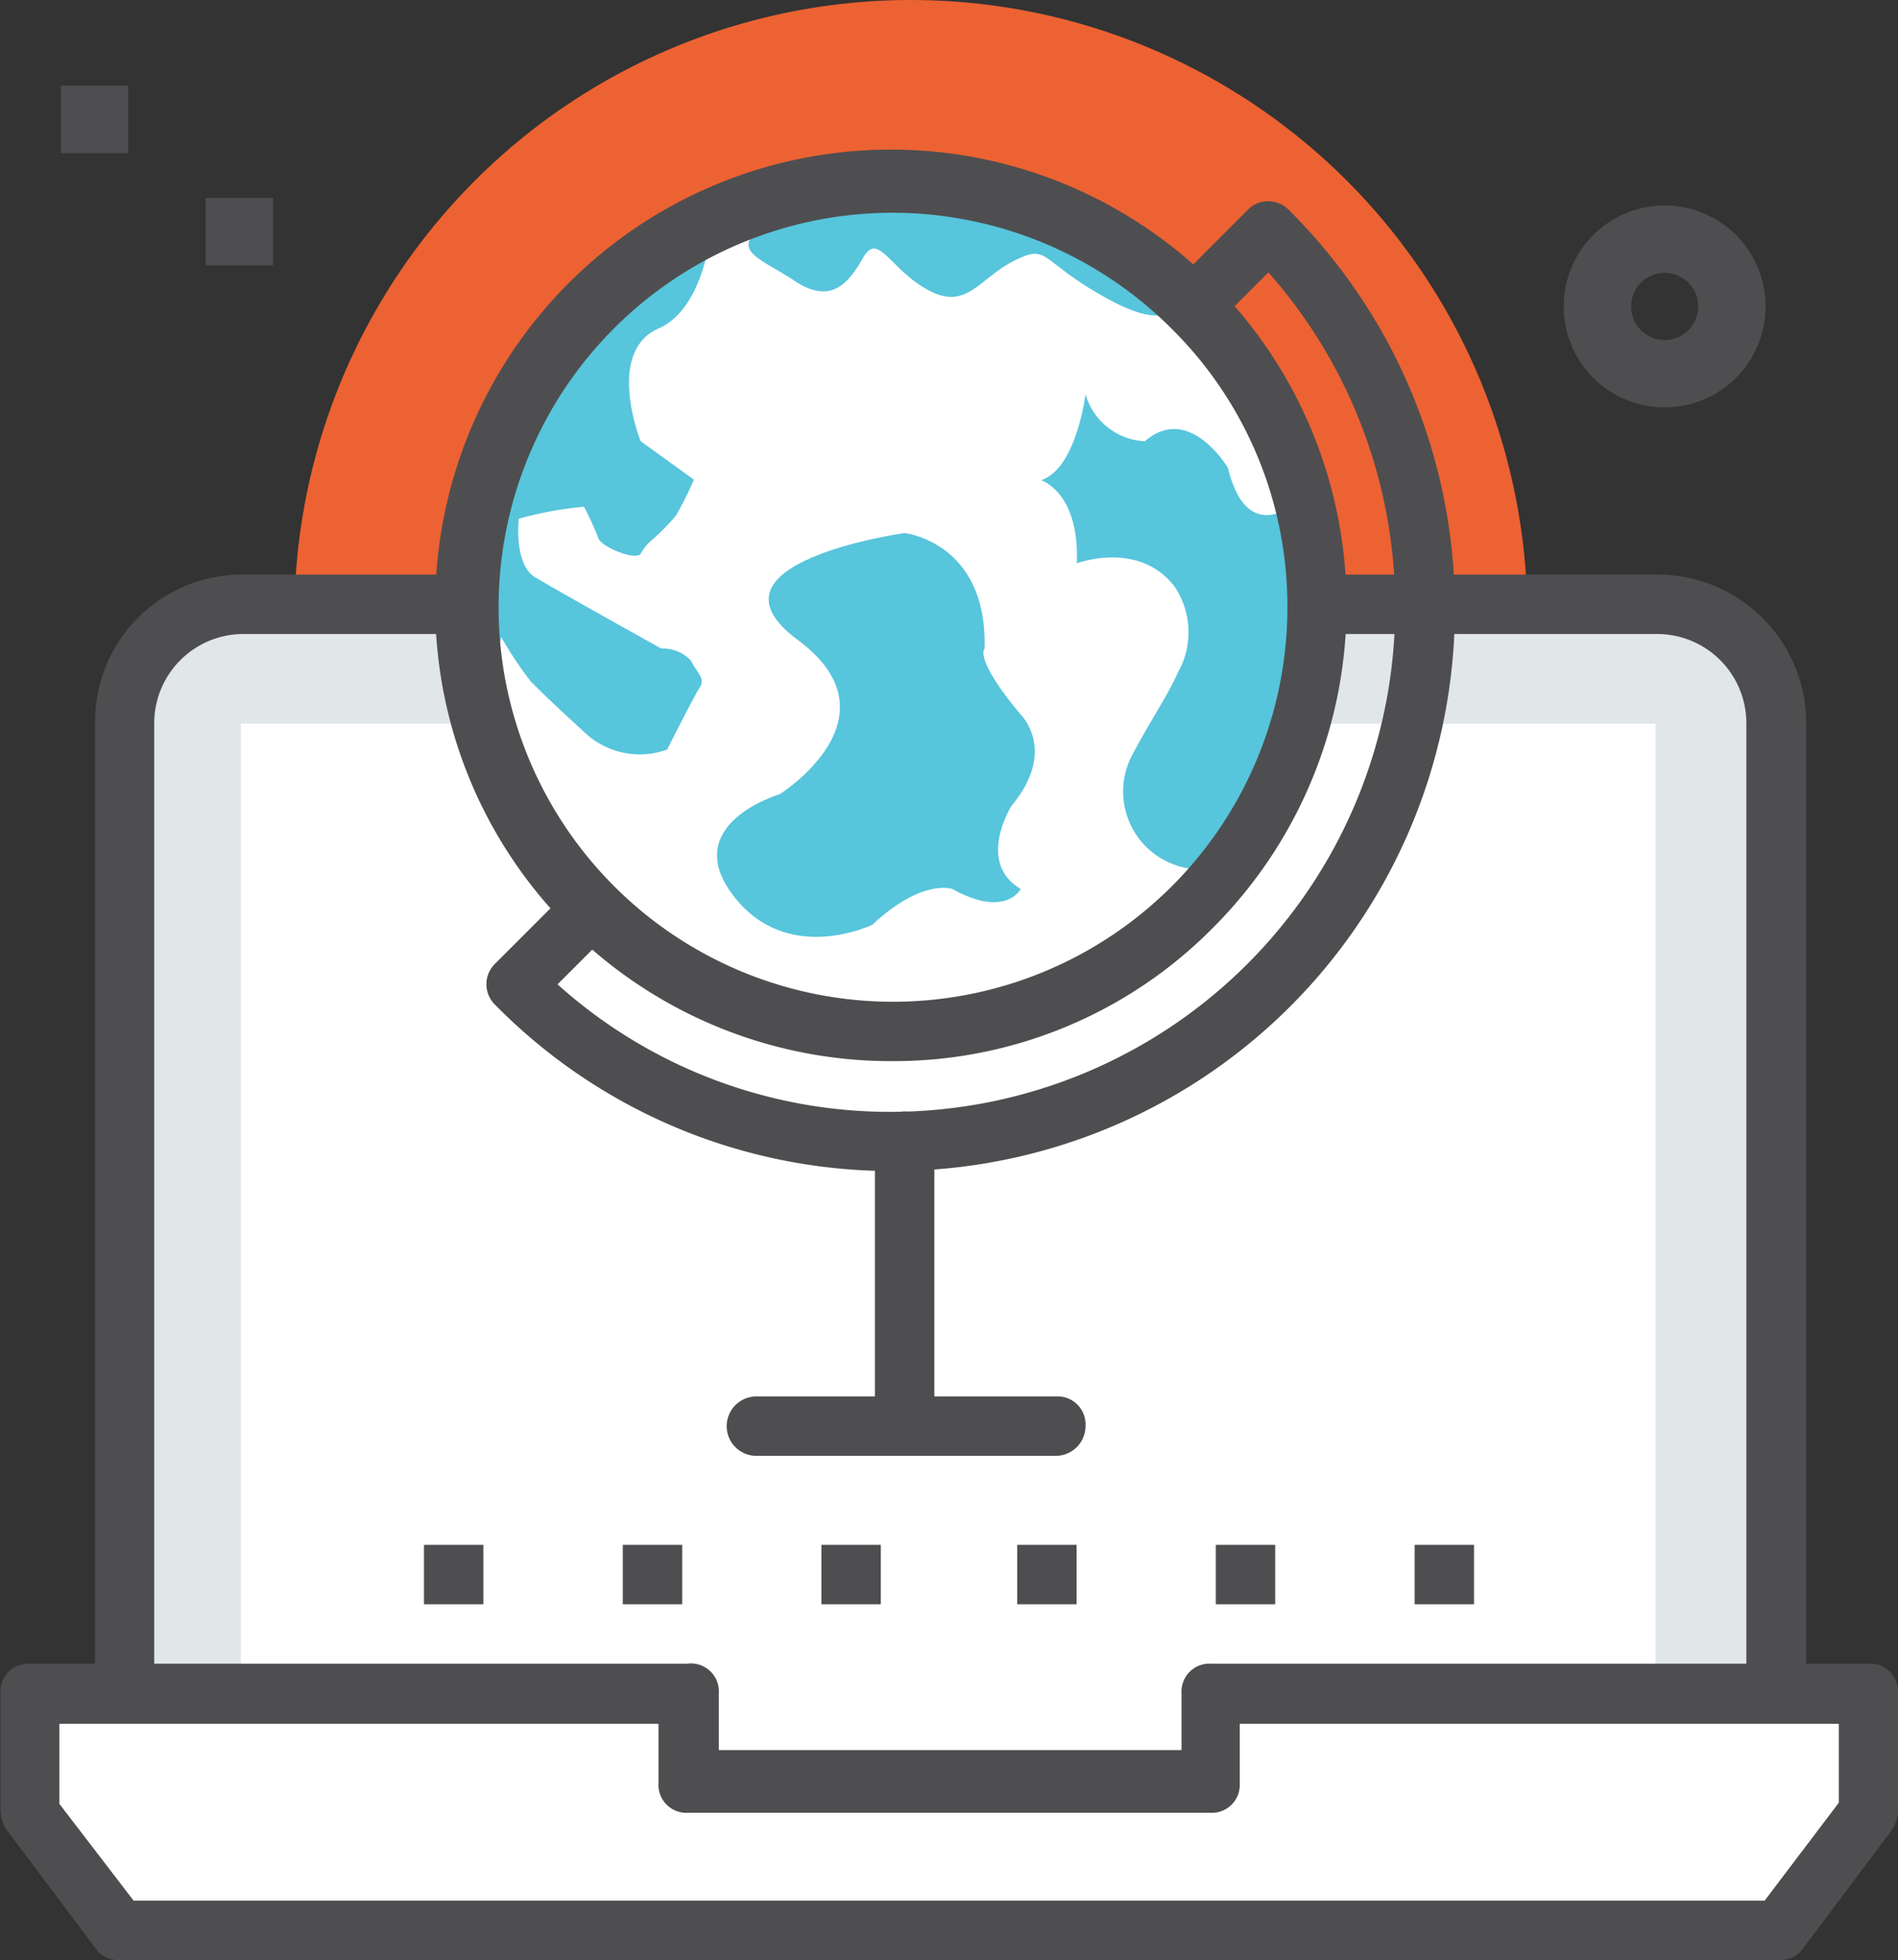 <svg id="Layer_1" data-name="Layer 1" xmlns="http://www.w3.org/2000/svg" viewBox="0 0 80.85 83.47"><rect x="0" y="0" width="80.85" height="83.47" fill="#333333" stroke="none"/><defs><style>.cls-1{fill:#ed6232;}.cls-2{fill:#e1e6e8;}.cls-3{fill:#4e4e50;}.cls-4{fill:#fff;}.cls-5{fill:#57c5dc;}</style></defs><title>icon-1</title><circle class="cls-1" cx="38.8" cy="26.26" r="26.26"/><path class="cls-2" d="M163.88,101.33H103.74a5.07,5.07,0,0,0-5.05,5.05v43.71h70.36V106.38A5.26,5.26,0,0,0,163.88,101.33Z" transform="translate(-93.38 -75.59)"/><path class="cls-3" d="M168.93,151.35H98.69a1.19,1.19,0,0,1-1.26-1.26V106.38a6.26,6.26,0,0,1,6.32-6.32H164a6.33,6.33,0,0,1,6.32,6.32v43.71A1.38,1.38,0,0,1,168.93,151.35Zm-69-2.53h67.84V106.38a3.8,3.8,0,0,0-3.79-3.79H103.74a3.8,3.8,0,0,0-3.79,3.79v42.45Z" transform="translate(-93.38 -75.59)"/><rect class="cls-4" x="10.26" y="30.82" width="60.26" height="43.71"/><polygon class="cls-4" points="51.54 72.11 51.54 75.89 29.31 75.89 29.31 72.11 1.26 72.11 1.26 77.16 5.05 82.21 75.8 82.21 79.59 77.16 79.59 72.11 51.54 72.11"/><path class="cls-3" d="M169.18,159.06H98.44a1.15,1.15,0,0,1-1-.51l-3.79-5.05a1.8,1.8,0,0,1-.25-0.76V147.7a1.19,1.19,0,0,1,1.26-1.26h28A1.19,1.19,0,0,1,124,147.7v2.53h19.71V147.7a1.19,1.19,0,0,1,1.26-1.26h28a1.19,1.19,0,0,1,1.26,1.26v5.05a1.8,1.8,0,0,1-.25.76l-3.79,5.05A1.15,1.15,0,0,1,169.18,159.06Zm-70.11-2.53h69.48l3.16-4.17V149H146.19v2.53a1.19,1.19,0,0,1-1.26,1.26H122.69a1.19,1.19,0,0,1-1.26-1.26V149H95.91v3.41Z" transform="translate(-93.38 -75.59)"/><rect class="cls-3" x="34.99" y="65.79" width="2.53" height="2.53"/><rect class="cls-3" x="51.79" y="65.79" width="2.53" height="2.53"/><rect class="cls-3" x="26.53" y="65.79" width="2.53" height="2.53"/><rect class="cls-3" x="43.33" y="65.79" width="2.53" height="2.53"/><rect class="cls-3" x="18.06" y="65.79" width="2.53" height="2.53"/><rect class="cls-3" x="60.26" y="65.79" width="2.53" height="2.53"/><path class="cls-3" d="M138.36,137.59H125.6a1.26,1.26,0,1,1,0-2.53h12.76a1.19,1.19,0,0,1,1.26,1.26A1.27,1.27,0,0,1,138.36,137.59Z" transform="translate(-93.38 -75.59)"/><path class="cls-3" d="M131.91,136.19a1.19,1.19,0,0,1-1.26-1.26V124.19a1.26,1.26,0,1,1,2.53,0v10.74A1.19,1.19,0,0,1,131.91,136.19Z" transform="translate(-93.38 -75.59)"/><path class="cls-3" d="M131.41,125.46a23.7,23.7,0,0,1-16.93-7.07,1.22,1.22,0,0,1,0-1.77l3.28-3.28a1.25,1.25,0,0,1,1.77,1.77l-2.4,2.4a21.18,21.18,0,0,0,14.28,5.43,21.5,21.5,0,0,0,16-35.75l-2.4,2.4a1.25,1.25,0,0,1-1.77-1.77l3.28-3.28a1.22,1.22,0,0,1,1.77,0A23.94,23.94,0,0,1,131.41,125.46Z" transform="translate(-93.38 -75.59)"/><circle class="cls-4" cx="131.42" cy="101.43" r="18.06" transform="translate(-126.61 47.05) rotate(-45)"/><path class="cls-5" d="M114.73,102.72a16,16,0,0,0,1.26,1.89c0.51,0.51.88,0.88,2.4,2.27a3.42,3.42,0,0,0,3.41.63s1.14-2.27,1.39-2.65-0.13-.63-0.38-1.14a1.63,1.63,0,0,0-1.26-.51s-4.55-2.53-5.31-3c-1-.51-0.76-2.53-0.76-2.53a15.67,15.67,0,0,1,2.78-.51,14.82,14.82,0,0,1,.63,1.39c0.25,0.38,1.52.88,1.77,0.63a2.36,2.36,0,0,1,.38-0.51,9.25,9.25,0,0,0,1.14-1.14,16.28,16.28,0,0,0,.76-1.52l-2.27-1.64s-1.52-3.79.76-4.8c1.77-.76,2.27-3.66,2.27-4.8a17.4,17.4,0,0,0-5.05,3.54,18.39,18.39,0,0,0-5.31,12.51C114.23,105.37,114.73,102.72,114.73,102.72Z" transform="translate(-93.38 -75.59)"/><path class="cls-5" d="M127.24,87.56c1.52,1,2.27.13,2.91-1s1.14,0.51,2.78,1.39,2.15-.51,3.66-1.26,1,0,4,1.64,3-.13,3-0.13h0a17.68,17.68,0,0,0-14.78-4.8c-1,.63-2,1.26-2.91,1.77C124.46,86.29,125.72,86.55,127.24,87.56Z" transform="translate(-93.38 -75.59)"/><path class="cls-5" d="M148.72,96.4l-0.38.76s-1.89,1.52-2.65-1.64c0,0-1.64-2.78-3.54-1.14a2.76,2.76,0,0,1-2.53-2s-0.38,3.16-1.89,3.66c0,0,1.64.51,1.52,3.54,0,0,2.65-1,4.17,1a3.48,3.48,0,0,1,.13,3.66c-0.38.88-1.14,2-1.89,3.41a3.32,3.32,0,0,0,3.92,4.8h0.13A17.67,17.67,0,0,0,148.72,96.4Z" transform="translate(-93.38 -75.59)"/><path class="cls-5" d="M136.46,109.92c2-2.4.38-3.92,0.38-3.92-2-2.4-1.52-2.78-1.52-2.78,0.13-4.55-3.41-4.93-3.41-4.93s-9,1.26-4.55,4.55-0.76,6.57-.76,6.57-4.3,1.26-2,4.3,5.94,1.26,5.94,1.26c2.15-2,3.41-1.52,3.41-1.52,2.27,1.26,2.91,0,2.91,0C134.95,112.32,136.46,109.92,136.46,109.92Z" transform="translate(-93.38 -75.59)"/><path class="cls-3" d="M131.41,120.78a19.41,19.41,0,1,1,13.64-5.68A19.11,19.11,0,0,1,131.41,120.78Zm0-36.13a16.8,16.8,0,0,0-11.87,28.68,16.8,16.8,0,0,0,28.68-11.87,16.62,16.62,0,0,0-4.93-11.87A16.84,16.84,0,0,0,131.41,84.65Z" transform="translate(-93.38 -75.59)"/><rect class="cls-3" x="8.76" y="8.43" width="2.87" height="2.87"/><rect class="cls-3" x="2.59" y="3.65" width="2.87" height="2.87"/><path class="cls-3" d="M164.29,92.94a4.3,4.3,0,1,0-4.3-4.3A4.3,4.3,0,0,0,164.29,92.94Zm0-5.73a1.43,1.43,0,1,1-1.43,1.43A1.43,1.43,0,0,1,164.29,87.21Z" transform="translate(-93.38 -75.59)"/></svg>